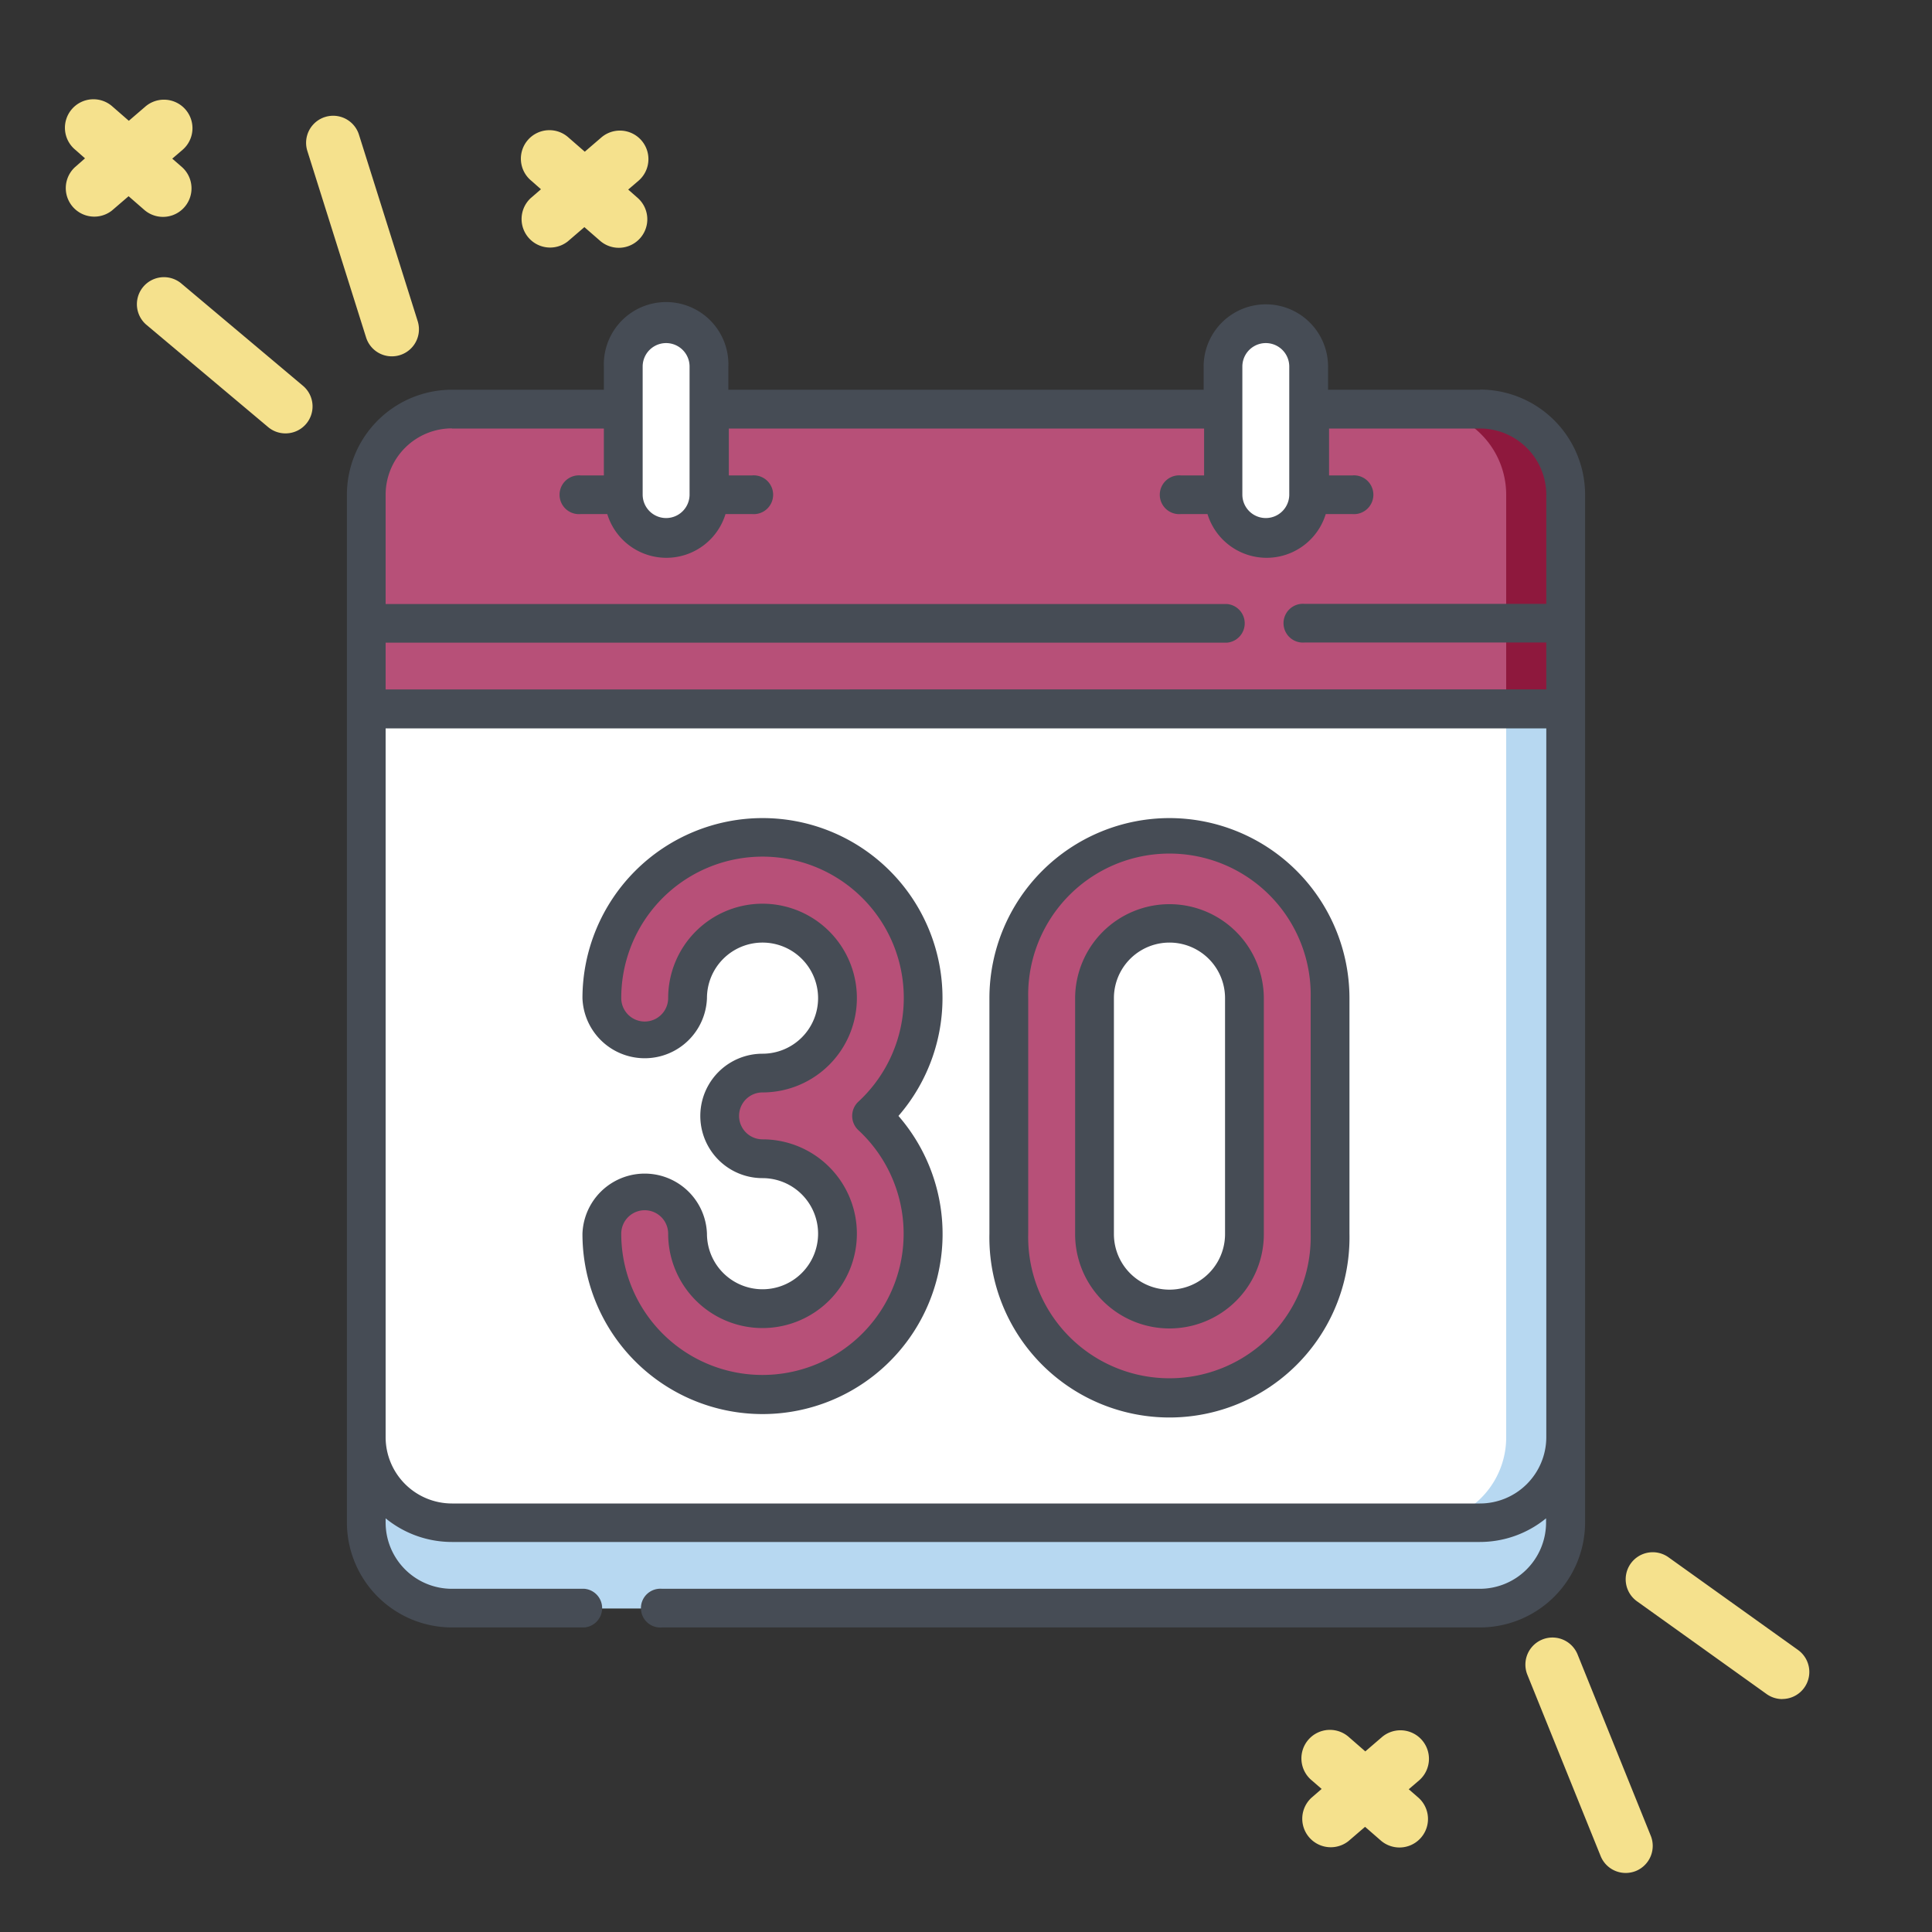 <svg id="Layer_1" data-name="Layer 1" xmlns="http://www.w3.org/2000/svg" width="250" height="250" viewBox="0 0 250 250"><rect x="0" y="0" width="250" height="250" fill="#333333" stroke="none"/><defs><style>.cls-1{fill:#b7d8f1;}.cls-2{fill:#fff;}.cls-3{fill:#b75078;}.cls-4{fill:#8e183d;}.cls-5{fill:#464c55;}.cls-6{fill:#f5e18d;}</style></defs><path class="cls-1" d="M47.4,174.88v22.18a11.08,11.08,0,0,0,11.08,11.08h133a11.08,11.08,0,0,0,11.09-11.08V174.88Z"/><path class="cls-2" d="M47.4,86.2V186a11.09,11.09,0,0,0,11.08,11.09h133A11.09,11.09,0,0,0,202.6,186V86.2Z"/><path class="cls-1" d="M194.9,86.2V186a11.09,11.09,0,0,1-11.08,11.09h7.69A11.09,11.09,0,0,0,202.6,186V86.2Z"/><path class="cls-3" d="M202.6,91.74V64a11.08,11.08,0,0,0-11.09-11.08h-133A11.08,11.08,0,0,0,47.4,64V91.74Z"/><path class="cls-2" d="M80.65,64a5.55,5.55,0,0,0,11.09,0V47.4a5.55,5.55,0,1,0-11.09,0Z"/><path class="cls-2" d="M158.25,64a5.55,5.55,0,0,0,11.09,0V47.4a5.55,5.55,0,1,0-11.09,0Z"/><path class="cls-4" d="M191.51,52.94h-7.69A11.08,11.08,0,0,1,194.9,64V91.74h7.7V64A11.08,11.08,0,0,0,191.51,52.94Z"/><path class="cls-3" d="M112.78,144.4a20.78,20.78,0,1,0-34.9-15.24,5.55,5.55,0,0,0,11.09,0,9.7,9.7,0,1,1,9.7,9.7,5.54,5.54,0,0,0,0,11.08,9.7,9.7,0,1,1-9.7,9.7,5.55,5.55,0,0,0-11.09,0,20.79,20.79,0,1,0,34.9-15.24Z"/><path class="cls-3" d="M151.33,180.43a20.81,20.81,0,0,1-20.79-20.79V129.16a20.79,20.79,0,1,1,41.57,0v30.48A20.81,20.81,0,0,1,151.33,180.43Zm0-61a9.72,9.72,0,0,0-9.7,9.71v30.48a9.7,9.7,0,0,0,19.4,0V129.16a9.72,9.72,0,0,0-9.7-9.71Z"/><path class="cls-5" d="M98.67,105.86a23.32,23.32,0,0,0-23.3,23.3,8.06,8.06,0,0,0,16.11,0,7.19,7.19,0,1,1,7.19,7.19,8.05,8.05,0,0,0,0,16.1,7.19,7.19,0,1,1-7.19,7.19,8.06,8.06,0,0,0-16.11,0,23.3,23.3,0,1,0,40.89-15.24,23.28,23.28,0,0,0-17.59-38.54Zm12.4,40.38a18.27,18.27,0,1,1-30.68,13.4,3,3,0,0,1,6.07,0,12.21,12.21,0,1,0,12.21-12.21,3,3,0,1,1,0-6.07,12.21,12.21,0,1,0-12.21-12.21,3,3,0,1,1-6.07,0,18.28,18.28,0,1,1,30.68,13.41,2.52,2.52,0,0,0,0,3.68Z"/><path class="cls-5" d="M151.33,117a12.21,12.21,0,0,0-12.21,12.21v30.48a12.21,12.21,0,1,0,24.42,0V129.16A12.22,12.22,0,0,0,151.33,117Zm7.19,42.69a7.19,7.19,0,1,1-14.38,0V129.16a7.19,7.19,0,1,1,14.38,0Z"/><path class="cls-5" d="M151.33,105.86a23.32,23.32,0,0,0-23.3,23.3v30.48a23.3,23.3,0,1,0,46.59,0V129.16a23.32,23.32,0,0,0-23.29-23.3Zm18.27,53.78a18.28,18.28,0,1,1-36.55,0V129.16a18.28,18.28,0,1,1,36.55,0Z"/><path class="cls-5" d="M191.51,50.43H171.85v-3a8.05,8.05,0,1,0-16.1,0v3H94.25v-3a8.06,8.06,0,1,0-16.11,0v3H58.48A13.6,13.6,0,0,0,44.89,64v133a13.6,13.6,0,0,0,13.59,13.59H75.63a2.51,2.51,0,0,0,0-5H58.48a8.58,8.58,0,0,1-8.58-8.57v-.55a13.55,13.55,0,0,0,8.58,3.06h133a13.53,13.53,0,0,0,8.58-3.06v.55a8.58,8.58,0,0,1-8.58,8.57H85.67a2.51,2.51,0,1,0,0,5H191.51a13.61,13.61,0,0,0,13.6-13.59V64a13.61,13.61,0,0,0-13.6-13.59Zm-30.75-3a3,3,0,1,1,6.07,0V64a3,3,0,0,1-6.07,0Zm-77.6,0a3,3,0,1,1,6.07,0V64a3,3,0,0,1-6.07,0ZM58.48,55.45H78.14v6.07h-3a2.51,2.51,0,1,0,0,5h3.44a8,8,0,0,0,15.3,0h3.43a2.51,2.51,0,1,0,0-5h-3V55.45h61.5v6.07h-3a2.51,2.51,0,1,0,0,5h3.44a8,8,0,0,0,15.3,0h3.43a2.51,2.51,0,1,0,0-5h-3V55.45h19.66A8.59,8.59,0,0,1,200.09,64V78.14H168.82a2.51,2.51,0,1,0,0,5h31.27v6.07H49.9V83.16H158.78a2.51,2.51,0,0,0,0-5H49.9V64a8.59,8.59,0,0,1,8.58-8.57Zm133,139.1h-133A8.59,8.59,0,0,1,49.9,186V94.25H200.09V186A8.59,8.59,0,0,1,191.51,194.55Z"/><path class="cls-6" d="M22.29,20.53l1.33-1.14a3.69,3.69,0,0,0-4.81-5.6l-2.14,1.84-2.09-1.82a3.69,3.69,0,1,0-4.85,5.56L11,20.49,9.69,21.64a3.69,3.69,0,0,0,4.81,5.59l2.14-1.84,2.09,1.82a3.69,3.69,0,0,0,4.85-5.56Z"/><path class="cls-6" d="M81.29,24.53l1.33-1.14a3.69,3.69,0,0,0-4.81-5.6l-2.14,1.84-2.09-1.82a3.69,3.69,0,1,0-4.85,5.56L70,24.49l-1.33,1.15a3.69,3.69,0,0,0,4.81,5.59l2.14-1.84,2.09,1.82a3.69,3.69,0,0,0,4.85-5.56Z"/><path class="cls-6" d="M182.29,231.53l1.33-1.14a3.69,3.69,0,0,0-4.81-5.6l-2.14,1.84-2.09-1.82a3.69,3.69,0,1,0-4.85,5.56l1.29,1.12-1.33,1.15a3.69,3.69,0,0,0,4.81,5.59l2.14-1.84,2.09,1.82a3.69,3.69,0,0,0,4.85-5.56Z"/><path class="cls-6" d="M210.36,242.36a3.49,3.49,0,0,1-3.24-2.19l-9.48-23.46a3.5,3.5,0,0,1,6.5-2.62l9.47,23.46a3.51,3.51,0,0,1-1.94,4.56A3.54,3.54,0,0,1,210.36,242.36Z"/><path class="cls-6" d="M230.6,219.86a3.5,3.5,0,0,1-2-.65l-16.77-12a3.5,3.5,0,1,1,4.07-5.7l16.77,12a3.5,3.5,0,0,1-2,6.34Z"/><path class="cls-6" d="M50.71,46.11a3.49,3.49,0,0,1-3.34-2.45l-7.6-24.13a3.5,3.5,0,0,1,6.68-2.1l7.6,24.13a3.5,3.5,0,0,1-3.34,4.55Z"/><path class="cls-6" d="M36.94,56.08a3.47,3.47,0,0,1-2.25-.82L18.91,42a3.5,3.5,0,0,1,4.5-5.36L39.19,49.91a3.49,3.49,0,0,1-2.25,6.17Z"/></svg>